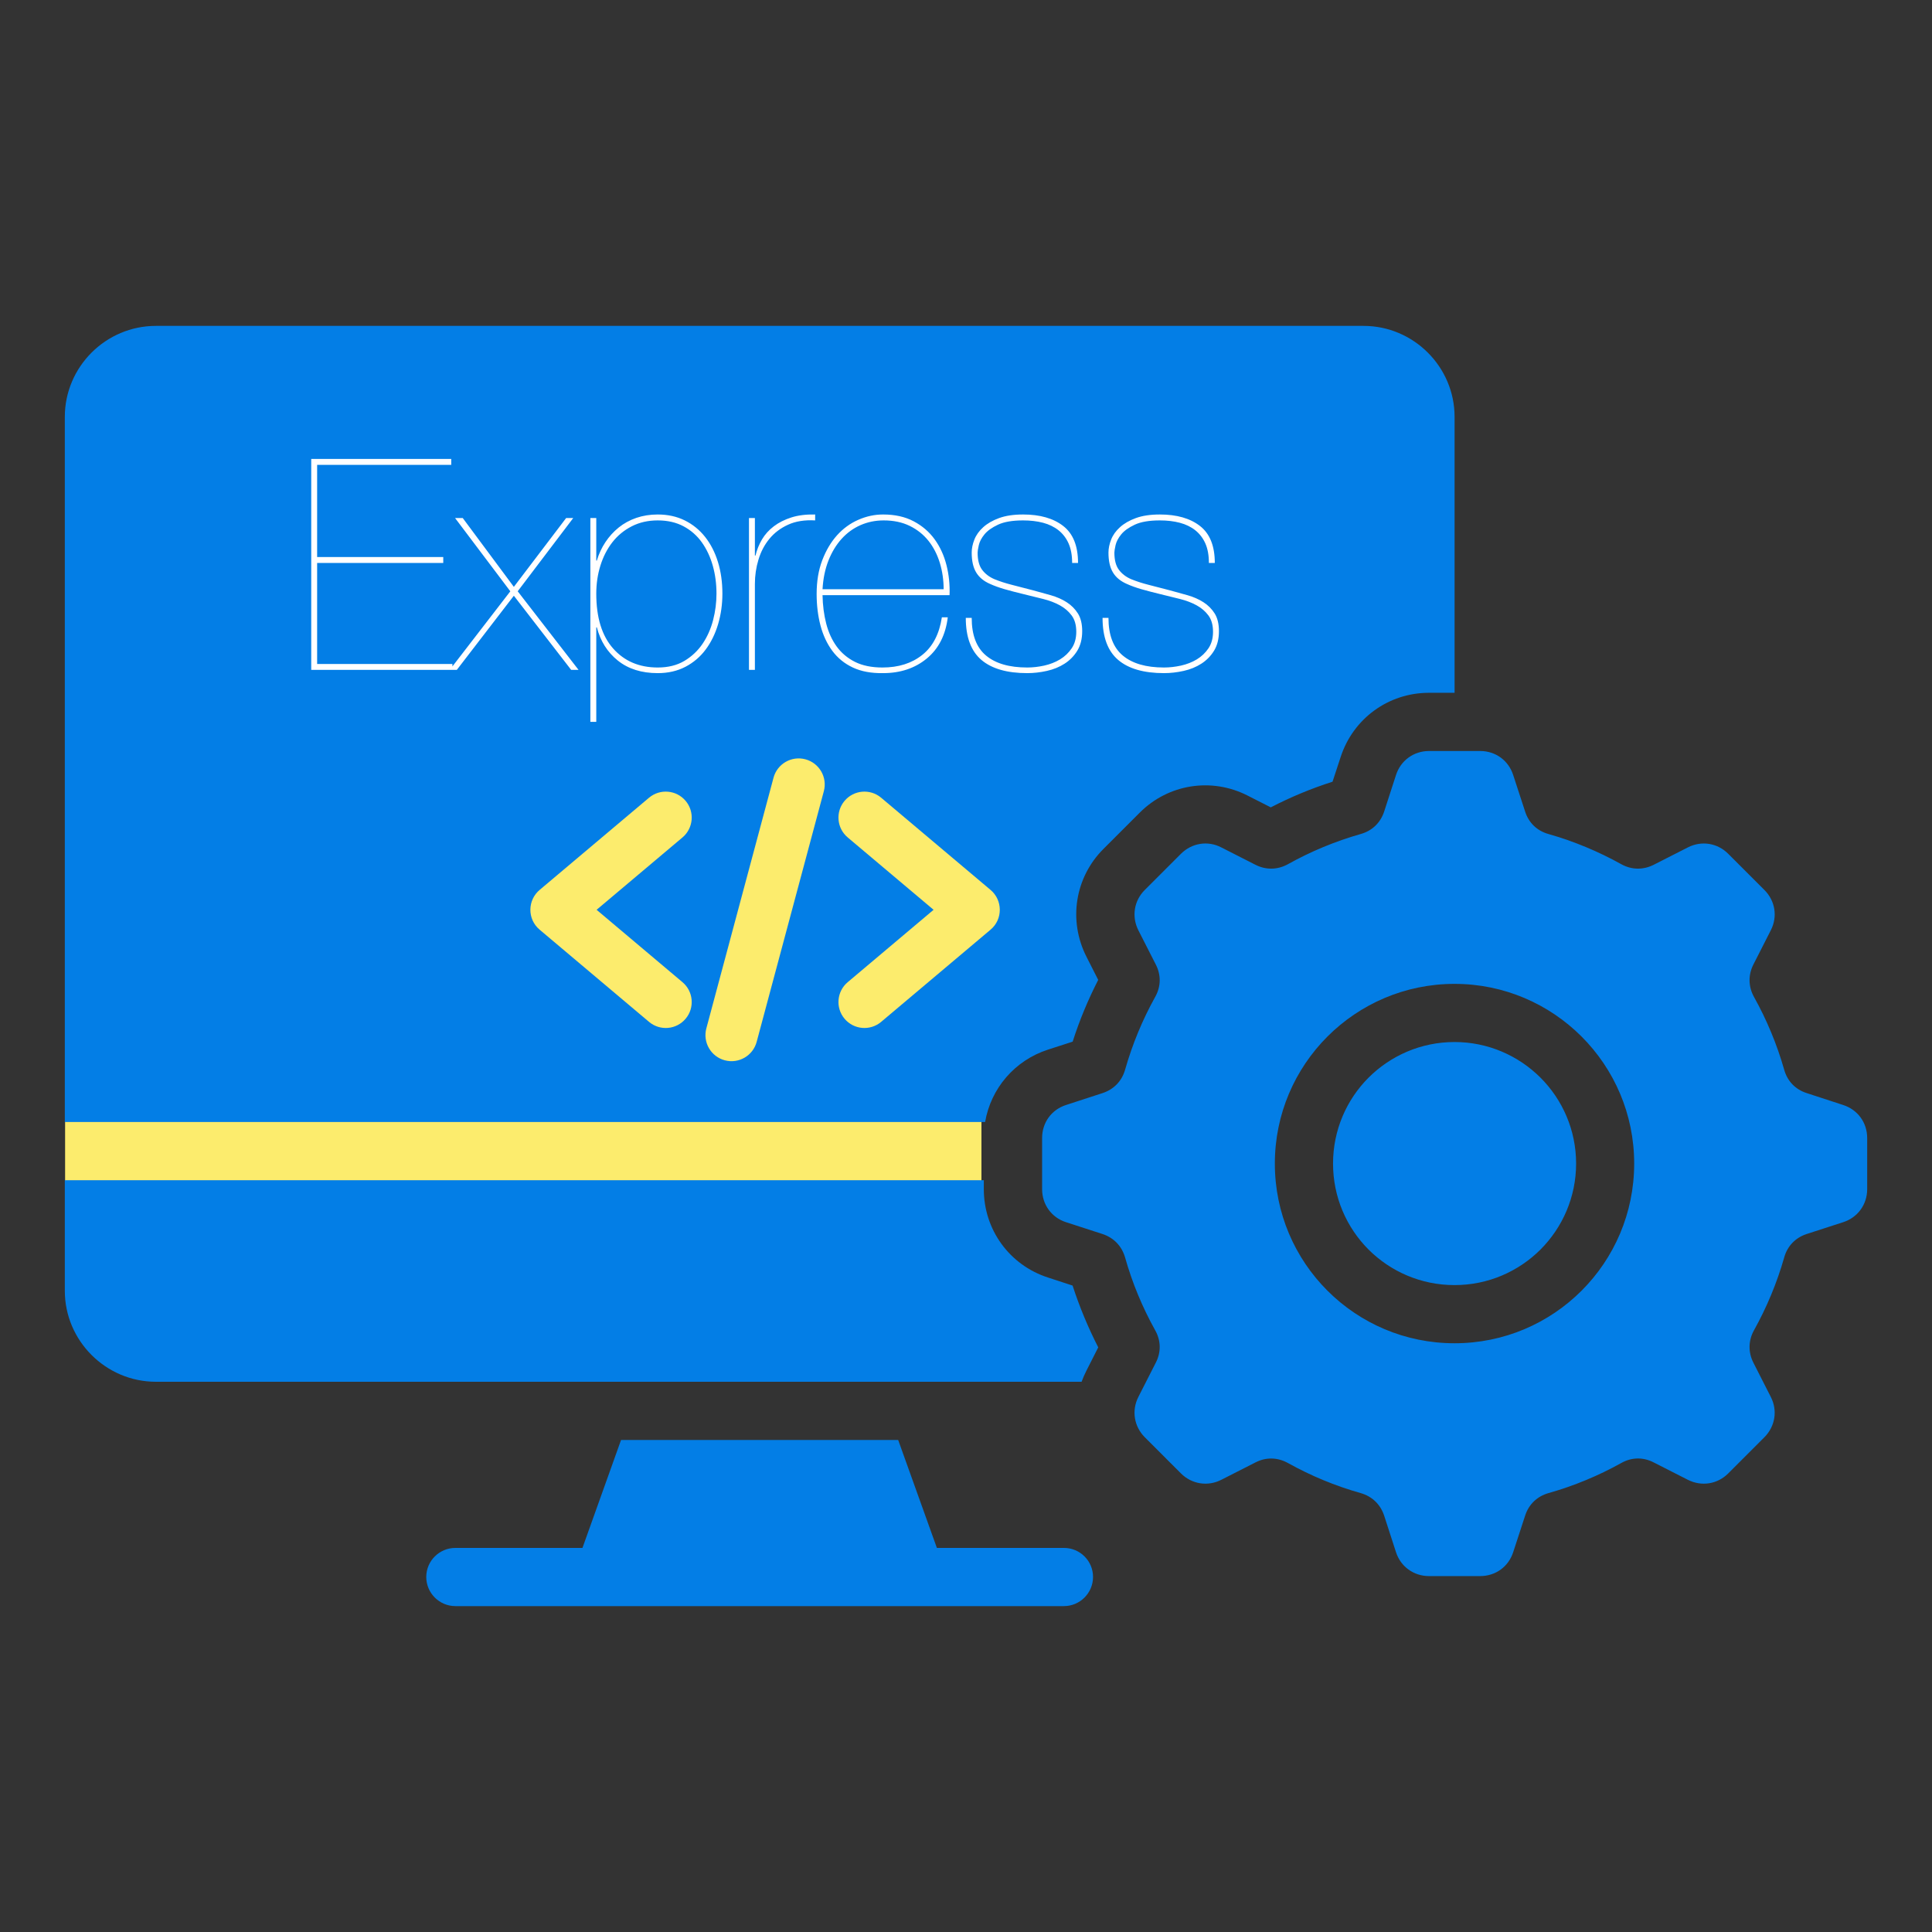 <svg width="100" height="100" viewBox="0 0 100 100" fill="none" xmlns="http://www.w3.org/2000/svg">
<rect x="0" y="0" width="100" height="100" fill="#333333" stroke="none"/>
<rect x="3.37" y="56.106" width="47.429" height="7.76" fill="#FCEC6D"/>
<path d="M8.068 31.378C8.068 27.755 11.004 24.819 14.627 24.819H56.786C61.058 24.819 64.19 28.837 63.147 32.979L62.248 36.551C61.98 37.614 61.45 38.593 60.707 39.399L50.036 50.957C48.807 52.288 47.083 53.051 45.273 53.066L14.683 53.329C11.039 53.36 8.068 50.414 8.068 46.77V31.378Z" fill="#037EE6"/>
<path d="M79.735 55.779C80.872 56.915 81.579 58.49 81.579 60.226C81.579 61.966 80.872 63.536 79.735 64.677C78.594 65.814 77.024 66.516 75.287 66.516C73.547 66.516 71.977 65.814 70.836 64.677C69.699 63.536 68.998 61.966 68.998 60.226C68.998 58.492 69.701 56.915 70.836 55.779C71.977 54.642 73.547 53.935 75.287 53.935C77.024 53.935 78.594 54.642 79.735 55.779ZM96.645 58.903V61.552C96.645 62.343 96.155 63.019 95.4 63.261L93.52 63.87C92.931 64.061 92.513 64.495 92.349 65.089C91.971 66.412 91.445 67.671 90.789 68.85C90.49 69.387 90.479 69.99 90.758 70.538L91.656 72.304C92.017 73.005 91.884 73.827 91.326 74.39L89.451 76.265C88.894 76.823 88.072 76.952 87.365 76.595L85.6 75.697C85.053 75.412 84.448 75.423 83.911 75.728C82.734 76.383 81.473 76.91 80.15 77.282C79.556 77.453 79.123 77.87 78.937 78.459L78.323 80.339C78.081 81.093 77.408 81.578 76.614 81.578H73.965C73.174 81.578 72.498 81.091 72.256 80.339L71.647 78.459C71.456 77.87 71.022 77.451 70.428 77.282C69.105 76.91 67.846 76.383 66.668 75.728C66.13 75.429 65.527 75.412 64.978 75.697L63.213 76.595C62.51 76.952 61.69 76.823 61.127 76.265L59.252 74.39C58.694 73.827 58.565 73.005 58.922 72.304L59.821 70.538C60.105 69.992 60.094 69.387 59.789 68.85C59.134 67.672 58.607 66.412 58.235 65.089C58.064 64.495 57.647 64.061 57.058 63.87L55.178 63.261C54.424 63.019 53.939 62.341 53.939 61.552V58.903C53.939 58.107 54.424 57.437 55.178 57.194L57.064 56.58C57.647 56.389 58.066 55.961 58.235 55.367C58.612 54.044 59.134 52.785 59.789 51.606C60.094 51.069 60.105 50.466 59.821 49.917L58.922 48.152C58.565 47.445 58.694 46.623 59.252 46.066L61.127 44.191C61.69 43.633 62.511 43.498 63.213 43.861L64.978 44.759C65.525 45.038 66.13 45.027 66.668 44.728C67.844 44.072 69.105 43.546 70.428 43.169C71.022 43.003 71.456 42.586 71.647 41.997L72.256 40.117C72.498 39.362 73.176 38.872 73.965 38.872H76.614C77.41 38.872 78.081 39.362 78.323 40.117L78.937 41.997C79.123 42.586 79.556 43.005 80.15 43.169C81.473 43.546 82.732 44.072 83.911 44.728C84.448 45.027 85.051 45.038 85.6 44.759L87.365 43.861C88.072 43.5 88.894 43.633 89.451 44.191L91.326 46.066C91.884 46.623 92.019 47.445 91.656 48.152L90.758 49.917C90.479 50.464 90.49 51.069 90.789 51.606C91.445 52.783 91.971 54.044 92.349 55.367C92.514 55.961 92.931 56.394 93.52 56.58L95.4 57.194C96.155 57.437 96.645 58.107 96.645 58.903ZM84.585 60.226C84.585 57.659 83.546 55.336 81.863 53.652C80.179 51.969 77.855 50.925 75.287 50.925C72.715 50.925 70.392 51.969 68.708 53.652C67.025 55.336 65.986 57.661 65.986 60.226C65.986 62.799 67.025 65.122 68.708 66.805C70.392 68.489 72.716 69.527 75.287 69.527C77.855 69.527 80.178 68.489 81.863 66.805C83.546 65.122 84.585 62.797 84.585 60.226ZM55.069 80.12H48.493L46.489 74.532H32.146L30.148 80.12H23.572C22.741 80.12 22.063 80.793 22.063 81.624C22.063 82.454 22.739 83.132 23.572 83.132H55.067C55.898 83.132 56.575 82.456 56.575 81.624C56.577 80.791 55.901 80.12 55.069 80.12ZM50.989 58.076H3.355V21.578C3.355 18.985 5.478 16.868 8.07 16.868H70.574C73.166 16.868 75.289 18.985 75.289 21.578V35.859H73.963C71.866 35.859 70.038 37.191 69.391 39.186L68.972 40.461C67.872 40.813 66.802 41.257 65.775 41.789L64.576 41.179C62.712 40.228 60.474 40.579 58.993 42.062L57.118 43.937C55.635 45.415 55.285 47.651 56.235 49.52L56.843 50.719C56.317 51.746 55.872 52.816 55.521 53.916L54.24 54.33C52.518 54.889 51.288 56.336 50.989 58.076ZM22.298 38.224L32.267 32.656C32.99 32.253 33.252 31.338 32.849 30.615C32.447 29.892 31.532 29.629 30.809 30.032L18.507 36.901C18.265 37.036 18.053 37.236 17.907 37.495C17.505 38.218 17.767 39.133 18.49 39.535L30.809 46.415C31.532 46.818 32.447 46.559 32.849 45.832C33.252 45.109 32.99 44.194 32.267 43.792L22.298 38.224ZM42.229 25.544C41.418 25.358 40.613 25.865 40.427 26.676L35.289 49.106C35.103 49.912 35.61 50.717 36.415 50.903C37.226 51.089 38.031 50.582 38.217 49.771L43.355 27.346C43.541 26.535 43.034 25.73 42.229 25.544ZM47.834 46.415L60.152 39.535C60.875 39.133 61.138 38.218 60.735 37.495C60.591 37.236 60.378 37.036 60.136 36.901L47.834 30.032C47.11 29.629 46.196 29.892 45.793 30.615C45.39 31.338 45.653 32.253 46.376 32.656L56.344 38.224L46.376 43.792C45.653 44.194 45.39 45.109 45.793 45.832C46.196 46.559 47.11 46.818 47.834 46.415ZM54.243 66.124C52.25 65.479 50.922 63.65 50.922 61.552V61.088H3.355V66.811C3.355 69.398 5.478 71.52 8.07 71.52H55.983C56.056 71.324 56.138 71.129 56.237 70.938L56.845 69.739C56.319 68.711 55.874 67.641 55.517 66.541L54.243 66.124Z" fill="#037EE6"/>
<path d="M51.272 48.119L45.607 52.893C45.039 53.371 44.192 53.298 43.714 52.73C43.236 52.162 43.31 51.314 43.877 50.837L48.322 47.091L43.877 43.346C43.309 42.868 43.236 42.02 43.714 41.453C44.192 40.885 45.039 40.812 45.607 41.289L51.258 46.051C51.904 46.581 51.918 47.576 51.272 48.119Z" fill="#FCEC6D"/>
<path d="M30.88 47.091L35.325 50.837C35.892 51.314 35.966 52.162 35.488 52.73C35.01 53.298 34.163 53.371 33.595 52.893L27.93 48.119C27.284 47.576 27.298 46.581 27.944 46.051L33.595 41.289C34.163 40.812 35.011 40.885 35.488 41.453C35.966 42.021 35.892 42.868 35.325 43.346L30.88 47.091Z" fill="#FCEC6D"/>
<path d="M42.642 40.952L39.165 53.926C38.973 54.646 38.234 55.073 37.515 54.881C36.795 54.689 36.368 53.95 36.56 53.23L40.037 40.256C40.229 39.536 40.968 39.109 41.687 39.301C42.407 39.493 42.834 40.232 42.642 40.952Z" fill="#FCEC6D"/>
<g clip-path="url(#clip0_321_13253)">
<path d="M16.415 34.367V29.138H22.943V28.832H16.415V24.062H23.356V23.756H16.109V34.672H23.417V34.367H16.415ZM29.303 26.814L26.597 30.376L23.952 26.814H23.555L26.414 30.606L23.279 34.672H23.646L26.597 30.835L29.563 34.672H29.945L26.796 30.605L29.67 26.814H29.303L29.303 26.814ZM30.863 37.363V32.471H30.893C31.077 33.184 31.439 33.758 31.979 34.191C32.519 34.624 33.207 34.841 34.043 34.841C34.583 34.841 35.062 34.731 35.48 34.512C35.898 34.293 36.247 33.995 36.527 33.618C36.808 33.24 37.022 32.802 37.17 32.303C37.317 31.803 37.391 31.278 37.391 30.728C37.391 30.137 37.315 29.591 37.162 29.092C37.009 28.593 36.787 28.159 36.497 27.792C36.206 27.425 35.855 27.14 35.442 26.936C35.029 26.732 34.563 26.63 34.043 26.63C33.645 26.63 33.276 26.689 32.934 26.806C32.593 26.924 32.29 27.089 32.025 27.303C31.758 27.519 31.526 27.774 31.337 28.06C31.143 28.351 30.995 28.669 30.893 29.016H30.863V26.814H30.557V37.363H30.863ZM34.043 34.55C33.085 34.55 32.315 34.221 31.734 33.564C31.153 32.907 30.863 31.961 30.863 30.728C30.863 30.218 30.934 29.734 31.077 29.275C31.22 28.817 31.426 28.414 31.696 28.067C31.966 27.721 32.3 27.446 32.697 27.242C33.095 27.038 33.544 26.936 34.043 26.936C34.553 26.936 34.998 27.038 35.381 27.242C35.763 27.446 36.079 27.724 36.329 28.075C36.578 28.427 36.767 28.829 36.894 29.283C37.022 29.737 37.085 30.218 37.085 30.728C37.085 31.186 37.027 31.643 36.91 32.096C36.792 32.55 36.611 32.958 36.367 33.319C36.122 33.681 35.809 33.977 35.427 34.206C35.044 34.435 34.583 34.55 34.043 34.55ZM39.073 34.672V30.223C39.073 29.795 39.134 29.377 39.257 28.97C39.379 28.562 39.567 28.203 39.822 27.892C40.077 27.581 40.401 27.336 40.793 27.158C41.185 26.979 41.652 26.905 42.192 26.936V26.63C41.723 26.62 41.313 26.671 40.961 26.783C40.61 26.895 40.306 27.048 40.052 27.242C39.797 27.436 39.593 27.662 39.44 27.922C39.287 28.182 39.174 28.463 39.104 28.756H39.073V26.814H38.767V34.672L39.073 34.672ZM42.574 30.804H49.149C49.169 30.264 49.115 29.744 48.988 29.245C48.861 28.745 48.657 28.302 48.377 27.915C48.096 27.527 47.734 27.216 47.291 26.982C46.848 26.747 46.32 26.63 45.709 26.63C45.27 26.63 44.842 26.722 44.424 26.906C44.006 27.089 43.639 27.357 43.323 27.708C43.008 28.06 42.753 28.491 42.559 29C42.365 29.51 42.269 30.091 42.269 30.743C42.269 31.324 42.335 31.867 42.467 32.371C42.6 32.876 42.804 33.314 43.079 33.686C43.354 34.058 43.708 34.346 44.141 34.55C44.575 34.754 45.097 34.851 45.709 34.841C46.605 34.841 47.36 34.588 47.971 34.084C48.583 33.579 48.945 32.868 49.057 31.951H48.751C48.619 32.817 48.28 33.467 47.734 33.9C47.189 34.334 46.504 34.55 45.678 34.55C45.117 34.55 44.643 34.453 44.256 34.26C43.869 34.066 43.553 33.801 43.308 33.465C43.063 33.128 42.883 32.733 42.765 32.28C42.648 31.826 42.584 31.334 42.574 30.804ZM48.843 30.498H42.574C42.605 29.948 42.707 29.454 42.88 29.015C43.053 28.577 43.28 28.203 43.56 27.892C43.841 27.581 44.167 27.344 44.539 27.181C44.911 27.018 45.311 26.936 45.739 26.936C46.249 26.936 46.697 27.03 47.085 27.219C47.472 27.408 47.795 27.665 48.056 27.991C48.315 28.317 48.511 28.697 48.644 29.13C48.776 29.563 48.843 30.02 48.843 30.498ZM55.494 29.138H55.799C55.799 28.261 55.545 27.624 55.035 27.227C54.525 26.829 53.832 26.63 52.956 26.63C52.466 26.63 52.054 26.692 51.717 26.814C51.381 26.936 51.106 27.094 50.892 27.288C50.678 27.481 50.525 27.695 50.433 27.93C50.341 28.164 50.295 28.389 50.295 28.603C50.295 29.031 50.372 29.372 50.525 29.627C50.678 29.882 50.917 30.081 51.243 30.223C51.467 30.325 51.722 30.417 52.008 30.499C52.293 30.58 52.624 30.667 53.002 30.758C53.338 30.84 53.669 30.922 53.995 31.003C54.321 31.085 54.609 31.194 54.859 31.332C55.109 31.469 55.313 31.645 55.471 31.859C55.629 32.073 55.708 32.354 55.708 32.7C55.708 33.036 55.629 33.322 55.471 33.556C55.314 33.789 55.108 33.985 54.867 34.13C54.622 34.277 54.349 34.384 54.049 34.451C53.748 34.517 53.455 34.55 53.17 34.55C52.242 34.55 51.531 34.344 51.037 33.931C50.542 33.518 50.295 32.868 50.295 31.982H49.989C49.989 32.97 50.257 33.694 50.792 34.153C51.327 34.611 52.12 34.841 53.17 34.841C53.506 34.841 53.845 34.802 54.186 34.726C54.528 34.65 54.834 34.525 55.104 34.351C55.371 34.18 55.596 33.95 55.761 33.679C55.929 33.403 56.014 33.067 56.014 32.669C56.014 32.292 55.94 31.987 55.792 31.752C55.644 31.518 55.45 31.324 55.211 31.171C54.971 31.018 54.701 30.899 54.4 30.812C54.098 30.725 53.795 30.641 53.491 30.56C53.116 30.461 52.742 30.365 52.367 30.269C52.046 30.188 51.748 30.091 51.473 29.979C51.208 29.866 50.996 29.706 50.838 29.497C50.68 29.288 50.601 28.99 50.601 28.603C50.601 28.531 50.621 28.404 50.662 28.22C50.703 28.037 50.8 27.851 50.953 27.662C51.106 27.474 51.34 27.306 51.656 27.158C51.972 27.01 52.405 26.936 52.956 26.936C53.333 26.936 53.677 26.977 53.988 27.058C54.298 27.14 54.566 27.27 54.79 27.448C55.014 27.627 55.188 27.854 55.31 28.129C55.432 28.404 55.494 28.74 55.494 29.138ZM62.572 29.138H62.878C62.878 28.261 62.623 27.624 62.114 27.227C61.604 26.829 60.911 26.63 60.034 26.63C59.545 26.63 59.132 26.692 58.796 26.814C58.46 26.936 58.184 27.094 57.97 27.288C57.756 27.481 57.603 27.695 57.512 27.93C57.42 28.164 57.374 28.389 57.374 28.603C57.374 29.031 57.451 29.372 57.604 29.627C57.756 29.882 57.996 30.081 58.322 30.223C58.546 30.325 58.801 30.417 59.087 30.499C59.372 30.58 59.703 30.667 60.08 30.758C60.417 30.84 60.748 30.922 61.074 31.003C61.4 31.085 61.688 31.194 61.938 31.332C62.188 31.469 62.392 31.645 62.55 31.859C62.708 32.073 62.786 32.354 62.786 32.7C62.786 33.036 62.708 33.322 62.55 33.556C62.393 33.789 62.187 33.985 61.946 34.13C61.701 34.277 61.428 34.384 61.128 34.451C60.827 34.517 60.534 34.55 60.248 34.55C59.321 34.55 58.61 34.344 58.116 33.931C57.621 33.518 57.374 32.868 57.374 31.982H57.068C57.068 32.97 57.336 33.694 57.871 34.153C58.406 34.611 59.199 34.841 60.248 34.841C60.585 34.841 60.924 34.802 61.265 34.726C61.607 34.65 61.913 34.525 62.183 34.351C62.45 34.18 62.675 33.95 62.84 33.679C63.008 33.403 63.092 33.067 63.092 32.669C63.092 32.292 63.018 31.987 62.871 31.752C62.723 31.518 62.529 31.324 62.29 31.171C62.05 31.018 61.78 30.899 61.479 30.812C61.177 30.725 60.874 30.641 60.57 30.56C60.195 30.461 59.821 30.365 59.446 30.269C59.125 30.188 58.827 30.091 58.551 29.979C58.286 29.866 58.075 29.706 57.917 29.497C57.759 29.288 57.68 28.99 57.68 28.603C57.68 28.531 57.7 28.404 57.741 28.22C57.782 28.037 57.879 27.851 58.032 27.662C58.184 27.474 58.419 27.306 58.735 27.158C59.051 27.01 59.484 26.936 60.035 26.936C60.412 26.936 60.756 26.977 61.066 27.058C61.377 27.14 61.645 27.27 61.869 27.448C62.093 27.627 62.267 27.854 62.389 28.129C62.511 28.404 62.572 28.74 62.572 29.138H62.572Z" fill="white"/>
</g>
<defs>
<clipPath id="clip0_321_13253">
<rect width="46.983" height="13.682" fill="white" transform="translate(16.109 23.752)"/>
</clipPath>
</defs>
</svg>
